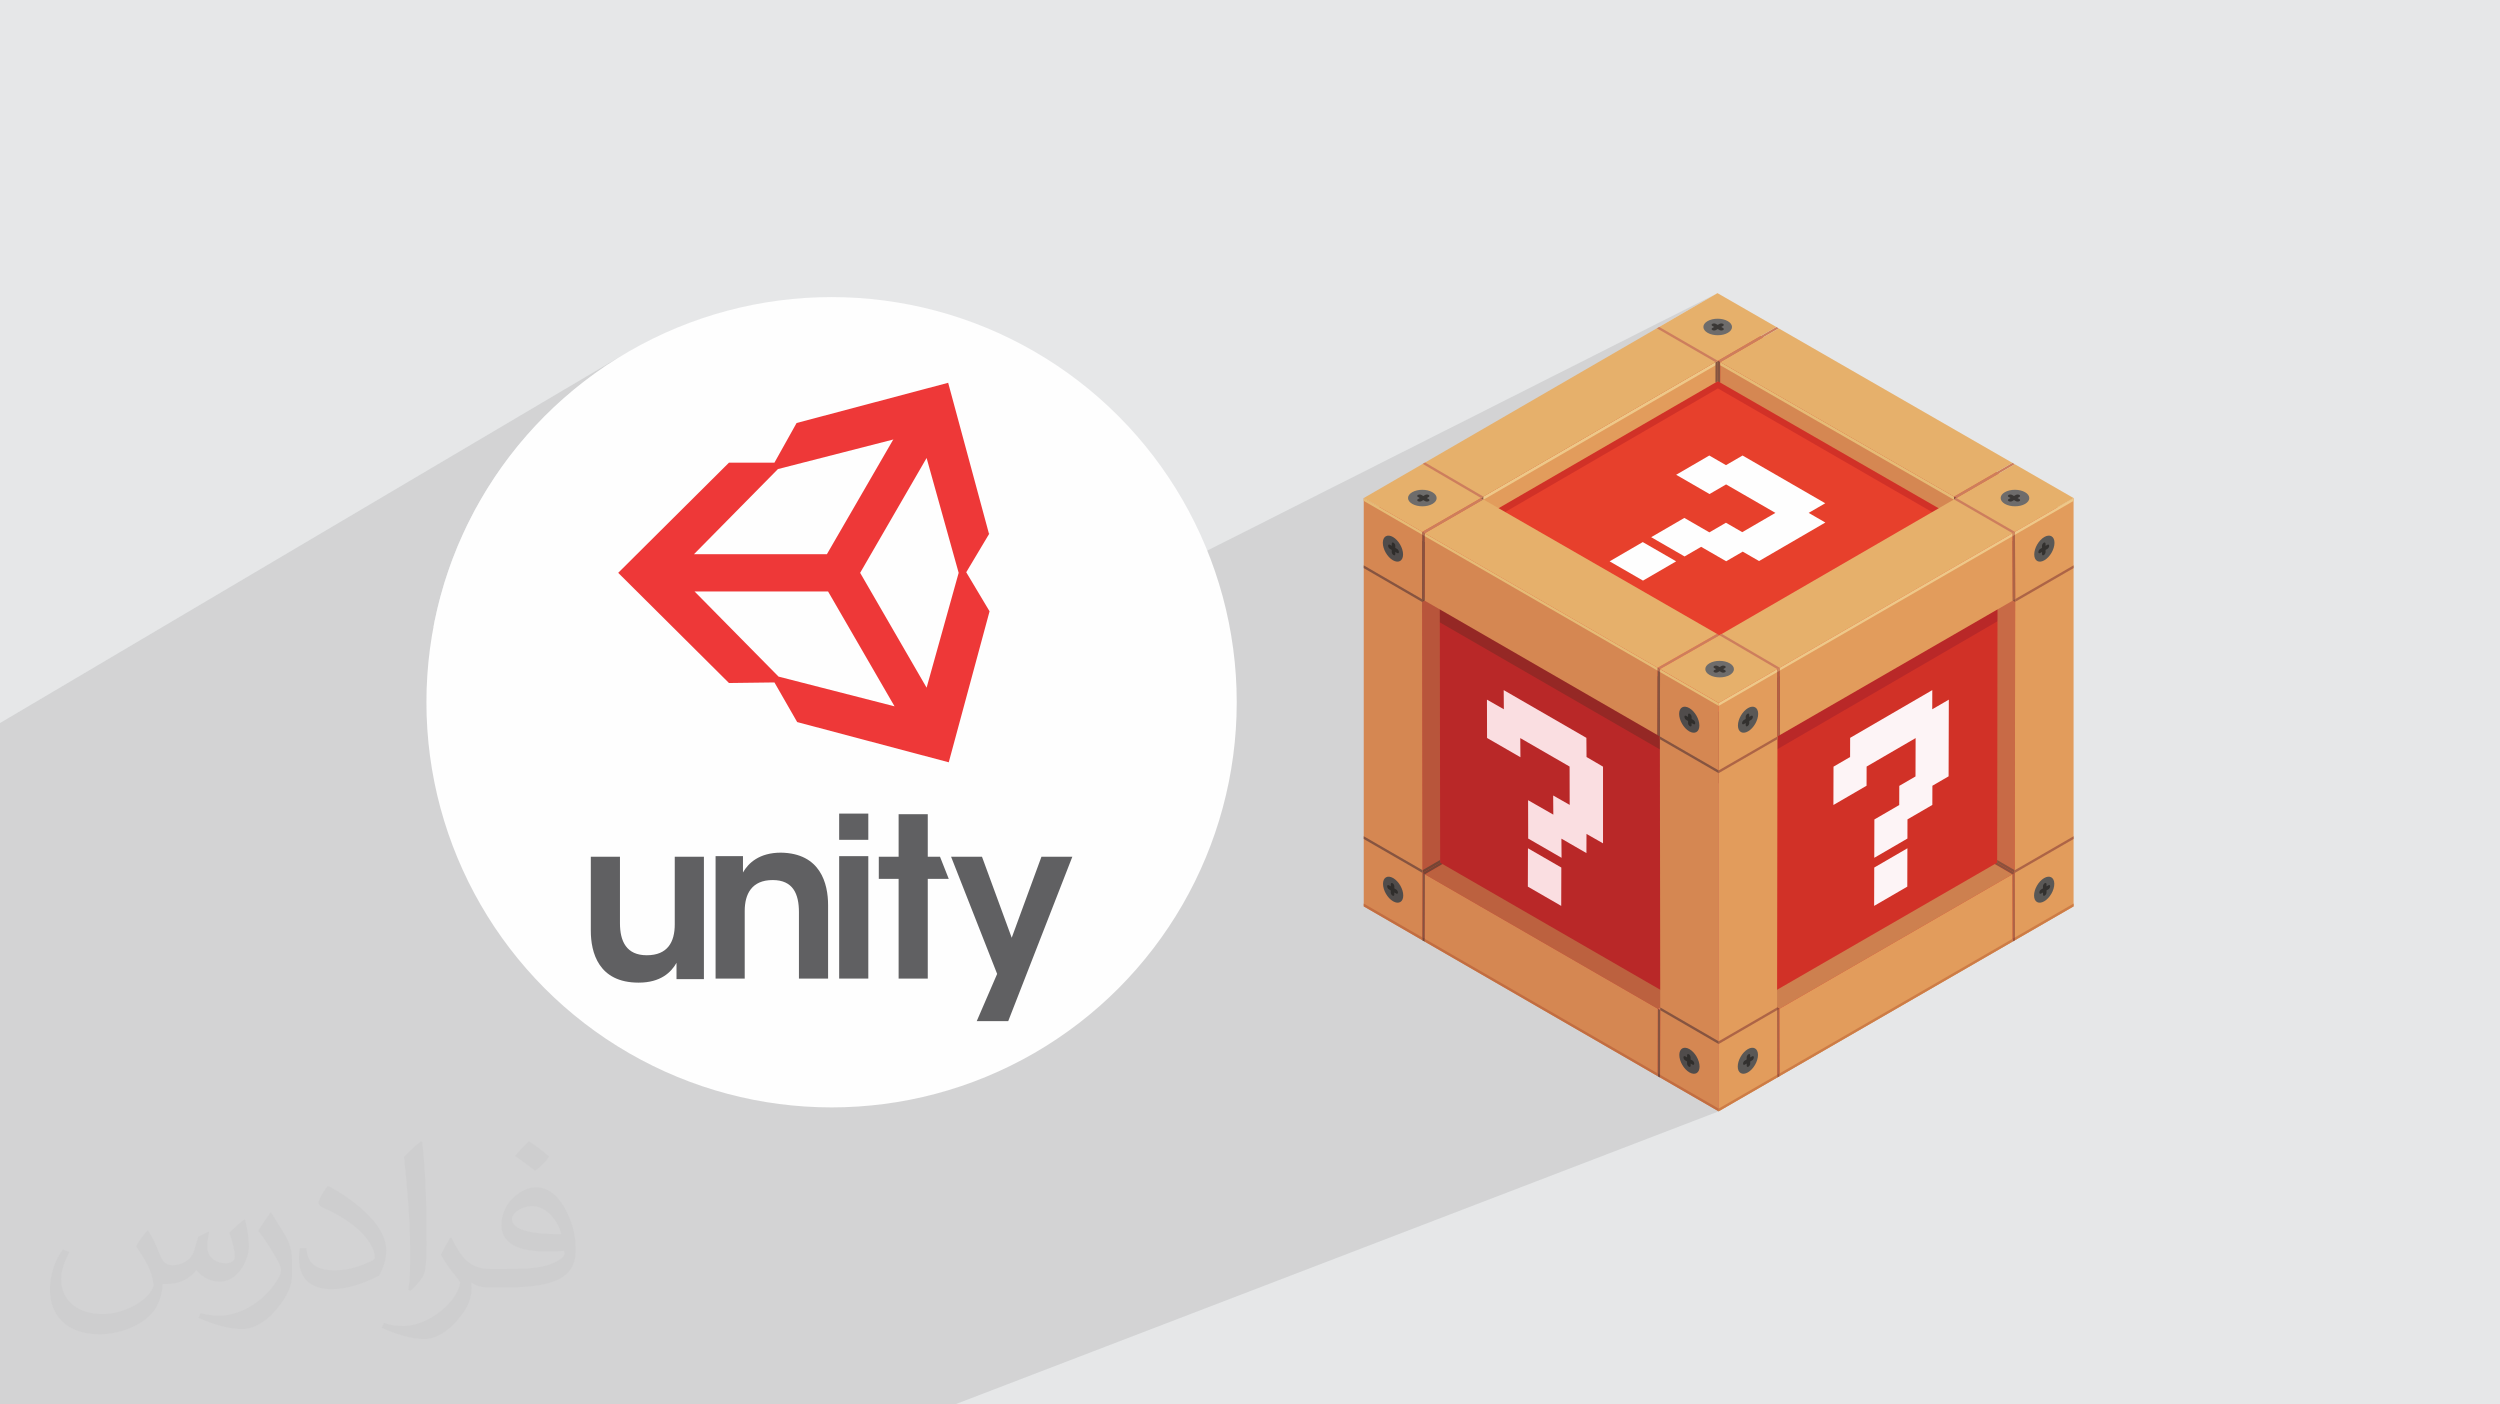 <?xml version="1.0" encoding="UTF-8"?>
<!DOCTYPE svg PUBLIC "-//W3C//DTD SVG 1.1//EN" "http://www.w3.org/Graphics/SVG/1.1/DTD/svg11.dtd">
<!-- Creator: CorelDRAW 2020 (64-Bit) -->
<svg xmlns="http://www.w3.org/2000/svg" xml:space="preserve" width="94.192mm" height="52.917mm" version="1.1" style="shape-rendering:geometricPrecision; text-rendering:geometricPrecision; image-rendering:optimizeQuality; fill-rule:evenodd; clip-rule:evenodd"
viewBox="0 0 9404.92 5283.66"
 xmlns:xlink="http://www.w3.org/1999/xlink"
 xmlns:xodm="http://www.corel.com/coreldraw/odm/2003">
 <defs>
  <style type="text/css">
   <![CDATA[
    .fil4 {fill:#606062}
    .fil0 {fill:#E6E7E8}
    .fil5 {fill:#EE3838}
    .fil3 {fill:#FEFEFE}
    .fil7 {fill:#FEFEFE;fill-rule:nonzero}
    .fil11 {fill:#FDF4F6;fill-rule:nonzero}
    .fil12 {fill:#FADEE1;fill-rule:nonzero}
    .fil34 {fill:#EA5B40;fill-rule:nonzero}
    .fil6 {fill:#E7402C;fill-rule:nonzero}
    .fil29 {fill:#E03D25;fill-rule:nonzero}
    .fil28 {fill:#EEC889;fill-rule:nonzero}
    .fil31 {fill:#E6B06B;fill-rule:nonzero}
    .fil30 {fill:#E6BB76;fill-rule:nonzero}
    .fil25 {fill:#E29C5C;fill-rule:nonzero}
    .fil8 {fill:#D13127;fill-rule:nonzero}
    .fil18 {fill:#D58752;fill-rule:nonzero}
    .fil35 {fill:#D08C61;fill-rule:nonzero}
    .fil23 {fill:#CD804F;fill-rule:nonzero}
    .fil16 {fill:#CD7E5D;fill-rule:nonzero}
    .fil38 {fill:#CD7C46;fill-rule:nonzero}
    .fil24 {fill:#C86A46;fill-rule:nonzero}
    .fil9 {fill:#B92828;fill-rule:nonzero}
    .fil40 {fill:#C26D41;fill-rule:nonzero}
    .fil15 {fill:#BC613F;fill-rule:nonzero}
    .fil17 {fill:#B8553B;fill-rule:nonzero}
    .fil36 {fill:#B46F52;fill-rule:nonzero}
    .fil10 {fill:#952825;fill-rule:nonzero}
    .fil22 {fill:#AD6446;fill-rule:nonzero}
    .fil37 {fill:#9E533A;fill-rule:nonzero}
    .fil21 {fill:#8D513C;fill-rule:nonzero}
    .fil14 {fill:#865440;fill-rule:nonzero}
    .fil39 {fill:#7A4736;fill-rule:nonzero}
    .fil13 {fill:#754534;fill-rule:nonzero}
    .fil32 {fill:#6E6C6B;fill-rule:nonzero}
    .fil26 {fill:#5A5856;fill-rule:nonzero}
    .fil19 {fill:#504C4B;fill-rule:nonzero}
    .fil33 {fill:#3A3735;fill-rule:nonzero}
    .fil27 {fill:#33312F;fill-rule:nonzero}
    .fil20 {fill:#2F2D2B;fill-rule:nonzero}
    .fil2 {fill:#373435;fill-opacity:0.031}
    .fil1 {fill:#2B2A29;fill-opacity:0.102}
   ]]>
  </style>
 </defs>
 <g id="Layer_x0020_1">
  <polygon class="fil0" points="-0,0 9404.92,0 9404.92,5283.66 -0,5283.66 "/>
  <path class="fil1" d="M6465.52 4180.86l0 0 -2873.84 1102.8 -11.49 0 -12.75 0 -73.19 0 -0.09 0 -3.79 0 -0.14 0 -19.89 0 -3.86 0 -111.25 0 -47.46 0 -0.25 0 -20.02 0 -9.19 0 -0.25 0 -2.87 0 -3.56 0 -2.09 0 -2.92 0 -19.91 0 -11.42 0 -2.38 0 -0.77 0 -14.73 0 -13.73 0 -0.82 0 -11.51 0 -29.72 0 -3.34 0 -1.2 0 -30.09 0 -0.53 0 -3.03 0 -0.53 0 -5.73 0 -5.39 0 -2.45 0 -1.26 0 -0.09 0 -3.82 0 -0.22 0 -3.31 0 -9.08 0 -2.83 0 -0.13 0 -3.97 0 -12.04 0 -7.27 0 -7.71 0 -17.69 0 -2.93 0 -7.99 0 -8.05 0 -5.91 0 -1.01 0 -4.56 0 -0.6 0 -0.13 0 -4.56 0 -0.6 0 -5.43 0 -15.52 0 -43.98 0 -6.29 0 -3.52 0 -18.87 0 -2.21 0 -43.58 0 -0.18 0 -18.32 0 -8.78 0 -0.18 0 -2.62 0 -3.77 0 -1.18 0 -2.58 0 -18.25 0 -10.72 0 -2 0 -0.75 0 -5.31 0 -8.4 0 -12.69 0 -0.75 0 -41.16 0 -0.98 0 -124.85 0 -3.21 0 -20.28 0 -0.73 0 -19.45 0 -18.6 0 -3.4 0 -3.14 0 -18.5 0 -14.39 0 -29.84 0 -3.14 0 -20.38 0 -29.26 0 -44.36 0 -112.26 0 -173.97 0 -30.21 0 -41.23 0 -77.8 0 -488.04 0 -80.17 0 -0.12 0 -83.21 0 -0.49 0 -17.06 0 -0.49 0 -2.84 0 -17.52 0 -54.82 0 -19.02 0 -25.9 0 -18.51 0 -23.78 0 -84.26 0 -7.73 0 -42.8 0 -34.02 0 -12.51 0 -27.33 0 -8.71 0 -4.03 0 -24.5 0 -3.42 0 -3.03 0 -3.38 0 -7.39 0 -4.23 0 -15.41 0 -0.71 0 -12.49 0 -5 0 -9.91 0 -6.99 0 -0.01 0 -0.71 0 -2.65 0 -13.16 0 -1.02 0 -1.73 0 -0.63 0 -0.8 0 -0.62 0 -2.74 0 -0.63 0 -12.03 0 -8.22 0 -36.19 0 -164.11 0 -11.48 0 -154.93 0 -18.63 0 -33.32 0 -22.96 0 -300.21 0 0 -8.5 0 -7.77 0 -79.4 0 -60 0 -26.08 0 -44.89 0 -55.94 0 -11.34 0 -20.41 0 -11.05 0 -18.77 0 -16.43 0 -16.69 0 -15.84 0 -2.7 0 -20.36 0 -24.04 0 -1.24 0 -29.21 0 -18.06 0 -12.14 0 -3.47 0 -9.91 0 -16.83 0 -2.95 0 -7.11 0 -32.95 0 -2.07 0 -49.21 0 -7.95 0 -4.16 0 -19.8 0 -5.03 0 -0.93 0 -1.88 0 -6.25 0 -15.48 0 -44.44 0 -17.13 0 -47.95 0 -91.45 0 -39.41 0 -7.83 0 -2.15 0 -137.12 0 -0.92 0 -160.22 0 -0.91 0 -10.63 0 -73.12 0 -0.02 0 -0.86 0 -85.94 0 -1 0 -121.66 0 -111.44 0 -24.25 0 -116.41 0 -1.04 0 -83.64 0 -0.04 0 -26.31 0 -27.26 0 -0.03 0 -83.28 0 -1.89 0 -3.49 0 -0.06 0 -554.86 2338.04 -1381.75 -61.85 39.65 -59.76 42.5 -57.57 45.24 -55.31 47.91 -52.93 50.47 -50.47 52.93 -47.91 55.31 -45.24 57.57 -42.5 59.76 -39.65 61.85 -36.69 63.82 -33.66 65.72 -30.52 67.52 -27.29 69.22 -23.96 70.81 -20.54 72.33 -17.02 73.74 -4.29 24.02 1365.88 -767.36 570.2 -151.33 0.01 0.03 0.02 -0.01 153.29 567.09 2.42 -1.27 0 0 -87.73 146.93 87.73 146.94 -57.87 214.12 2796.32 -1411.01 -225.12 130.39 6.25 -3.15 42.92 24.78 171.71 -86.21 -160 92.98 9.3 5.36 117.51 -58.89 8.43 -3.98 9.35 -2.85 9.97 -1.71 10.28 -0.57 10.29 0.57 9.99 1.71 9.4 2.85 8.47 3.98 6.93 4.88 4.96 5.4 2.99 5.77 1.02 5.94 -0.95 5.94 -2.93 5.77 -4.9 5.4 -6.87 4.88 -118 58.76 63.3 36.55 236.86 -117.32 -114.22 66.16 123.2 -60.98 -219.67 127.24 853.87 491.38 245.08 -112.62 -77.29 44.78 86.27 -39.62 -219.66 127.25 -8.94 5.18 57.87 33.42 141.66 -64.58 9.36 -2.85 9.97 -1.71 10.29 -0.57 10.28 0.57 9.99 1.71 9.39 2.85 8.47 3.98 6.93 4.88 4.96 5.4 2.99 5.77 1.02 5.94 -0.95 5.94 -2.93 5.77 -4.89 5.4 -6.87 4.88 -8.43 3.98 -125.03 56.62 58.04 33.52 257.64 -116.1 -1.66 0.96 1.66 -0.75 -220.44 127.31 0.01 3.89 182.96 -82.24 -182.89 106.29 0.11 40.2 117.91 -52.71 7.16 -1.57 6.48 0.3 5.65 2.09 4.67 3.79 3.53 5.41 2.24 6.94 0.8 8.37 -0.75 9.27 -2.19 9.5 -3.49 9.46 -4.63 9.17 -5.62 8.61 -6.46 7.77 -7.14 6.68 -7.68 5.32 -7.68 3.54 -102.55 45.51 0.19 67.08 219.81 -96.98 -219.72 126.94 0 0.37 -0.01 10.01 0 0.22 -1.35 970.65 221.08 -89.15 -221.14 127.64 -0.01 0.38 0 10.01 0.18 62.8 117.91 -47.05 -7.68 3.54 -7.67 5.32 -7.14 6.67 -6.46 7.76 -5.62 8.59 -1.59 3.14 31.89 -12.7 0.37 -0.13 0.37 -0.1 0.37 -0.06 0.35 -0.05 0.34 -0.01 0.79 0.08 0.71 0.24 0.64 0.39 0.54 0.53 0.43 0.67 0.33 0.81 0.2 0.94 0.07 1.06 0.02 6.68 8.16 -3.25 0.38 -0.13 0.37 -0.1 0.36 -0.06 0.35 -0.05 0.34 -0.01 0.79 0.08 0.71 0.24 0.64 0.39 0.54 0.53 0.44 0.68 0.32 0.81 0.21 0.94 0.07 1.06 -0.13 1.62 -0.39 1.66 -0.62 1.66 -0.81 1.61 -0.99 1.51 -1.13 1.37 -1.25 1.17 -1.34 0.93 -6.98 4.02 0.03 8.01 -0.13 1.62 -0.39 1.66 -0.61 1.66 -0.81 1.61 -0.99 1.51 -1.13 1.37 -1.25 1.17 -1.34 0.93 -0.4 0.21 -0.39 0.19 -36.54 14.49 0.05 0.14 3.53 5.41 4.67 3.78 5.65 2.09 6.48 0.29 7.15 -1.59 -102.56 40.59 0.15 51.19 220.58 -86.86 0 10.5 -220.44 127.32 0 0.25 -8.96 5.18 -1.35 0.53 -875.06 505.4 0 0.06 -8.95 5.16 -54.85 21.14 -165.6 95.65 0 10.49zm-2742.84 -2175.03l0 0 0 0zm3846.31 1282.35l10.57 -4.24 -10.57 4.24zm10.75 59.04l110.23 -43.98 -110.23 43.98z"/>
  <path class="fil2" d="M557.14 4629.28c17.95,27.21 29.6,53.36 40.96,82.43 8.45,16.91 12.93,48.09 52.57,48.09 11.61,0 28.28,-3.42 43.06,-11.61 16.63,-8.73 29.32,-21.94 35.94,-42l15.85 -53.36 38.57 -19.02 2.64 2.64c-5.27,20.09 -6.59,39.36 -6.59,54.43 0,44.63 38.57,61.56 69.22,61.56 17.95,0 34.09,-8.73 34.09,-25.11 0,-21.13 -8.98,-57.06 -20.62,-89.29 17.95,-17.95 35.94,-35.94 56.53,-50.47l3.17 1.6c8.98,38.04 14,75.56 14,100.66 0,24.57 -10.83,51.79 -19.81,69.49 -18.49,34.87 -51.25,62.62 -90.87,62.62 -30.1,0 -63.65,-15.07 -86.66,-43.06l-1.32 0c-21.66,26.96 -55.22,51.25 -108.86,51.25l-16.63 0c-2.64,35.41 -10.29,60.49 -21.94,82.95 -31.95,62.34 -126.81,106.47 -216.1,106.47 -124.17,0 -186.51,-71.59 -186.51,-166.96 0,-58.91 19.27,-113.6 48.88,-152.42l24.29 10.04c-18.49,35.41 -30.91,68.68 -30.91,101.45 0,89.29 72.66,131.83 156.4,131.83 77.68,0 173.83,-49.41 191.28,-106.72 -6.59,-62.62 -30.1,-91.93 -66.04,-148.99 10.83,-19.02 24.83,-38.04 42.28,-58.38l3.17 0 0 0 0 0 -0.02 -0.09zm1432.14 -336.04c26.15,16.39 51.79,35.66 76.87,57.85 -14,19.81 -31.45,37.79 -53.11,53.64 -25.11,-20.34 -50.19,-37.79 -75.84,-56.27 17.42,-19.55 34.62,-38.29 52.04,-55.22l0 0 0 0 0 0 0 0 0 0 0.03 0zm13.47 244.11c-42.28,0 -76.87,27.75 -76.87,48.34 0,44.13 84.53,57.85 185.72,57.31 -12.68,-51.79 -57.06,-105.68 -108.86,-105.68l0.01 0.03zm-94.86 236.19c54.96,0 103.04,-1.6 139.74,-10.83 40.96,-10.29 75.56,-30.91 75.56,-45.17 0,-3.7 0,-8.19 -1.32,-11.89 -22.98,2.11 -49.41,2.11 -72.38,2.11 -74.49,0 -131.55,-16.91 -154.02,-58.66 -5.55,-11.61 -9.51,-24.57 -9.51,-39.36 0,-40.43 17.42,-79.79 48.09,-107 25.61,-22.45 53.89,-36.44 82.67,-36.44 52.04,0 93.51,41.75 122.57,107.54 15.85,35.94 26.68,77.4 26.68,129.72 0,34.87 -9.51,64.19 -31.17,85.85 -40.43,39.11 -114.92,53.89 -229.04,53.89l-51.79 0 0 0 -13.47 0c-28.28,0 -48.62,-5.02 -64.72,-17.42l-2.64 0c0.79,6.59 1.32,12.93 1.32,19.02 0,25.61 -8.45,58.38 -25.61,84.53 -50.72,75.3 -105.68,108.04 -153.24,108.04 -48.09,0 -107,-18.49 -160.11,-42.54l9.51 -18.49c17.17,7.13 40.96,11.89 73.7,11.89 85.85,0 198.66,-82.43 212.66,-163 -3.17,-6.59 -8.98,-15.32 -17.17,-24.57 -25.11,-29.85 -40.96,-54.68 -55.75,-80.83 12.68,-25.11 24.29,-45.17 35.13,-63.4l4.49 -0.53c36.72,74.77 69.99,117.55 144.23,117.55l11.61 0 0 0 53.89 0 0 0 0 0 0 0 0 0 0 0 0.09 0.01zm-371.98 79c6.34,-34.34 6.87,-72.91 6.87,-108.86l0 -53.36c0,-99.6 -12.68,-244.36 -22.98,-338.68 17.95,-19.27 43.06,-42 62.87,-57.31l5.81 1.6c13.47,118.62 16.63,256 16.63,383.06 0,33.3 -1.32,65.79 -4.49,89.55 -1.85,30.1 -19.27,52.83 -56.53,87.7l-8.19 -3.7zm-382.8 -157.19c1.85,46.77 24.83,83.49 105.15,83.49 49.93,0 92.19,-12.93 138.96,-35.13 8.45,-3.7 12.93,-8.73 12.93,-12.93 0,-29.32 -22.45,-68.15 -60.23,-103.55 -36.72,-33.3 -85.34,-62.62 -130.76,-82.18 -15.6,-6.59 -20.62,-13.47 -20.62,-20.09 0,-13.47 17.95,-41.75 32.77,-62.09l5.02 -0.53c52.04,27.21 110.17,67.64 153.24,112.53 39.11,41.47 63.4,83.49 63.4,129.19 0,33.81 -10.29,65.51 -26.96,95.11 -57.06,28.79 -117.83,50.72 -178.06,50.72 -73.17,0 -123.1,-34.34 -123.1,-114.92 0,-8.73 0,-22.19 3.17,-39.64l25.11 0 0 0 0 0 0 0 0 0 0 0 -0.02 0zm-132.37 -132.9l45.45 73.45c16.63,27.21 32.23,56.81 32.23,103.55l0 59.7c0,48.34 -30.91,100.13 -80.83,151.38 -39.11,34.62 -73.7,49.41 -105.68,49.41 -47.55,0 -101.98,-14.79 -164.85,-41.75l7.13 -18.49c19.81,5.27 42.79,9.77 71.06,9.77 90.36,-0.53 182.8,-66.57 225.08,-147.15 5.02,-9.26 6.87,-17.95 6.87,-24.04 0,-9.26 -5.02,-19.55 -8.98,-28.79 -22.98,-43.31 -48.62,-82.95 -76.87,-119.68 14.79,-23.25 29.6,-45.7 45.7,-67.9l3.7 0.53 0 0 0 0 0 0 0 0 0 0 -0.02 0.01z"/>
  <g id="_2537537988000">
   <g>
    <circle class="fil3" cx="3128.38" cy="2641.83" r="1524.18"/>
    <path class="fil4" d="M2648.08 3223l-109.66 0 0 254.41c0,65.79 -26.31,116.21 -105.26,116.21 -76.76,0 -100.88,-52.64 -100.88,-120.61l0 -250.02 -109.66 0 0 278.52c0,81.15 28.51,195.17 179.85,195.17 83.32,0 122.81,-39.48 142.54,-74.58l0 61.43 103.08 0 0 -460.54 0 0 0 0 -0.01 0z"/>
    <path class="fil4" d="M2691.95 3681.37l109.66 0 0 -254.41c0,-63.6 26.31,-116.24 105.27,-116.24 76.75,0 98.69,52.64 98.69,120.6l0 250.02 109.66 0 0 -276.33c0,-81.15 -28.51,-195.17 -177.63,-197.39 -81.16,0 -122.82,39.49 -142.54,74.58 0,-21.94 0,-41.66 0,-61.39l-103.05 0 0 460.53 0 0 0 0 -0.06 0.04z"/>
    <path class="fil4" d="M3156.89 3681.37l109.65 0 0 -460.54 -109.65 0 0 460.54zm0 -521.97l0 0 109.65 0 0 -98.69 -109.65 0 0 98.69z"/>
    <polygon class="fil4" points="3380.58,3681.37 3490.22,3681.37 3490.22,3306.33 3569.19,3306.33 3536.28,3223 3490.22,3223 3490.22,3062.89 3380.58,3062.89 3380.58,3223 3306.01,3223 3306.01,3306.33 3380.58,3306.33 "/>
    <polygon class="fil4" points="3674.46,3841.45 3792.88,3841.45 4034.11,3223 3917.88,3223 3806.04,3527.83 3694.19,3223 3577.94,3223 3751.21,3663.81 "/>
    <polygon class="fil3" points="3720.52,2008.03 3566.98,1440.01 2996.8,1591.35 2913.45,1740.47 2742.39,1738.28 2325.7,2154.97 2742.39,2569.45 2742.39,2569.45 2913.45,2569.45 2998.99,2716.38 3566.98,2869.9 3720.52,2301.91 3632.79,2154.97 "/>
    <path class="fil5" d="M3235.82 2154.97l250.02 -432.03 120.61 432.03 -120.61 432.05 -250.02 -432.05zm-122.81 70.18l0 0 -500.02 0 315.81 320.18 436.42 111.85 -250.02 -432.03 0 0 0 0 -2.19 0zm250 -572.41l0 0 -436.42 111.85 -315.8 320.18 500.02 0 250.02 -432.05 0 0 2.18 0 0 0.02zm357.48 355.27l0 0 -153.54 -568.02 -570.2 151.33 -83.32 149.12 -171.05 0 -416.7 414.5 416.7 414.5 0 0 171.05 -2.19 85.54 149.12 570.2 151.33 153.52 -568.02 -87.73 -146.94 87.73 -146.93 0 0 0 0 0 0 -2.19 2.18 -0.01 0z"/>
   </g>
   <g>
    <polygon class="fil6" points="5159.01,1922.86 6456.88,1168.62 7763.25,1922.84 6465.37,2677.08 "/>
    <polygon class="fil7" points="6055.33,2111.74 6180.88,2184.24 6305.61,2111.74 6180.05,2039.26 "/>
    <polygon class="fil7" points="6804.15,1929.46 6866.51,1893.21 6555.46,1713.62 6493.08,1749.86 6430.31,1713.62 6305.61,1786.09 6431.17,1858.56 6493.49,1822.35 6679.02,1929.46 6554.3,2001.94 6492.9,1966.51 6430.57,2002.73 6336.45,1948.38 6211.71,2020.86 6337.28,2093.35 6399.63,2057.11 6493.78,2111.46 6556.12,2075.21 6617.51,2110.64 6866.92,1965.7 "/>
    <polygon class="fil8" points="7733.46,1905.64 6456.88,1168.62 5188.79,1905.56 5444.23,2053.03 6462.65,1461.19 7483.79,2050.75 "/>
    <polygon class="fil8" points="6465.37,2677.08 7763.25,1922.84 7763.25,3421.71 6465.37,4175.95 "/>
    <polygon class="fil9" points="6465.37,2677.08 6465.37,4175.95 5159.01,3421.73 5159.01,1922.86 "/>
    <polygon class="fil9" points="6465.37,2677.08 6465.37,2946.88 7763.25,2192.62 7763.25,1922.84 "/>
    <polygon class="fil10" points="5159.01,1922.86 5159.01,2192.64 6465.37,2946.88 6465.37,2677.08 "/>
    <polygon class="fil11" points="7050.44,3407.92 7175.17,3335.44 7175.57,3191.18 7050.85,3263.67 "/>
    <polygon class="fil11" points="7269.04,2668.28 7269.24,2596.15 6960.18,2775.74 6959.98,2847.88 6897.61,2884.12 6897.21,3028.34 7021.94,2955.85 7022.14,2883.78 7206.48,2776.65 7206.06,2920.92 7145.07,2956.36 7144.86,3028.43 7051.35,3082.79 7050.95,3227.05 7175.68,3154.56 7175.87,3082.44 7269.4,3028.08 7269.61,2955.93 7330.58,2920.52 7331.41,2632.04 "/>
    <polygon class="fil12" points="5747.71,3335.48 5873.25,3407.96 5873.65,3263.69 5748.12,3191.22 "/>
    <polygon class="fil12" points="5968.51,2847.85 5967.91,2775.74 5656.86,2596.14 5657.43,2668.26 5593.87,2632.04 5594.24,2776.2 5719.81,2848.69 5719.21,2776.65 5904.74,2883.76 5905.12,3027.99 5842.95,2992.6 5843.55,3064.64 5748.63,3010.32 5749,3154.56 5874.53,3227.05 5873.97,3154.92 5968.1,3209.3 5968.32,3137.14 6030.48,3172.56 6030.5,2884.12 "/>
    <polygon class="fil13" points="5351.47,3283.94 5417.8,3245.4 5426.75,3250.58 5360.43,3289.12 "/>
    <polygon class="fil14" points="5360.43,3289.12 5359.72,3542.43 5350.76,3537.24 5351.47,3283.94 "/>
    <polygon class="fil15" points="5360.43,3289.12 5426.75,3250.58 6303.16,3756.57 6236.84,3795.11 "/>
    <polygon class="fil16" points="6236.84,3795.11 6303.16,3756.57 6312.1,3761.73 6245.78,3800.29 "/>
    <polygon class="fil14" points="6245.78,3800.29 6245.07,4053.58 6236.12,4048.42 6236.84,3795.11 "/>
    <polygon class="fil17" points="5350.04,2254.17 5416.37,2215.63 5417.8,3245.4 5351.47,3283.94 "/>
    <polygon class="fil13" points="5416.39,2226.15 5416.37,2215.63 5350.04,2254.17 5350.05,2264.68 "/>
    <polygon class="fil13" points="5351.46,3273.55 5351.47,3283.94 5417.8,3245.4 5417.78,3235.01 "/>
    <path class="fil18" d="M5130.32 3409.99l220.44 127.26 0.71 -253.31 -1.43 -1029.77 0.72 -253.23 8.96 5.16 -0.72 253.24 876.4 506 0.72 -253.25 8.95 5.17 -0.71 253.24 1.43 1029.78 -0.72 253.3 220.46 127.28 0 -1536.38 -1335.2 -770.81 0 1536.32zm230.11 -120.87l876.4 505.99 -0.72 253.31 -876.4 -505.99 0.72 -253.31z"/>
    <polygon class="fil14" points="5359.72,2006.1 5359,2259.34 5350.04,2254.17 5350.76,2000.94 "/>
    <polygon class="fil14" points="6245.07,2517.27 6244.36,2770.51 6235.4,2765.34 6236.12,2512.1 "/>
    <path class="fil19" d="M6355.76 3946.81c-21.04,-12.14 -38.15,-2.45 -38.23,21.71 -0.05,24.23 16.94,53.62 37.98,65.77 21.03,12.12 38.14,2.46 38.21,-21.79 0.07,-24.14 -16.94,-53.54 -37.96,-65.69z"/>
    <path class="fil19" d="M6354.79 2751.28c21.03,12.14 38.14,2.39 38.22,-21.79 0.06,-24.17 -16.94,-53.61 -37.97,-65.76 -21.03,-12.13 -38.15,-2.39 -38.21,21.79 -0.08,24.16 16.92,53.63 37.96,65.76z"/>
    <path class="fil19" d="M5241.06 3303.24c-21.04,-12.13 -38.15,-2.45 -38.23,21.71 -0.06,24.24 16.95,53.63 37.97,65.76 21.03,12.15 38.15,2.47 38.21,-21.78 0.08,-24.15 -16.92,-53.55 -37.95,-65.69z"/>
    <path class="fil19" d="M5240.34 2020.16c-21.04,-12.14 -38.15,-2.38 -38.21,21.79 -0.08,24.15 16.92,53.62 37.96,65.76 21.04,12.14 38.14,2.39 38.22,-21.78 0.06,-24.16 -16.95,-53.63 -37.97,-65.77z"/>
    <path class="fil20" d="M6360.03 2732.84c-0.91,0 -1.93,-0.3 -3,-0.92 -3.68,-2.13 -6.67,-7.24 -6.67,-11.52l0.03 -8.02 -6.97 -4c-3.66,-2.13 -6.67,-7.24 -6.65,-11.52 0.01,-2.98 1.53,-4.72 3.71,-4.72 0.91,0 1.91,0.3 2.98,0.92l6.96 4 0.02 -7.99c0.02,-3 1.55,-4.73 3.73,-4.73 0.91,0 1.92,0.29 2.98,0.91 3.66,2.13 6.65,7.32 6.64,11.52l-0.02 8 6.97 4.03c3.67,2.12 6.65,7.31 6.65,11.51 -0.02,3.03 -1.51,4.73 -3.68,4.73 -0.91,0 -1.93,-0.3 -3.01,-0.93l-6.98 -4.03 -0.02 8.02c0,3.03 -1.51,4.74 -3.67,4.74z"/>
    <path class="fil20" d="M5245.33 2089.26c-0.91,0 -1.93,-0.29 -3,-0.92 -3.73,-2.14 -6.67,-7.23 -6.65,-11.5l0.01 -8.01 -6.97 -4.03c-3.72,-2.15 -6.65,-7.23 -6.65,-11.5 0.02,-2.99 1.5,-4.74 3.68,-4.74 0.91,0 1.92,0.31 3.01,0.93l6.98 4.01 0.02 -8.01c0,-2.98 1.49,-4.73 3.68,-4.73 0.9,0 1.93,0.3 3.01,0.92 3.66,2.13 6.65,7.32 6.65,11.52l-0.03 8 6.97 4.03c3.67,2.12 6.67,7.3 6.65,11.51 -0.02,3.03 -1.53,4.72 -3.68,4.73 -0.92,0 -1.93,-0.3 -3.01,-0.92l-6.97 -4.02 -0.02 8.02c-0.01,3.01 -1.52,4.71 -3.68,4.71z"/>
    <path class="fil20" d="M6356.37 4013.76c-0.9,0 -1.91,-0.29 -2.98,-0.91 -3.67,-2.12 -6.67,-7.3 -6.65,-11.5l0.02 -8.02 -6.97 -4.02c-3.65,-2.11 -6.65,-7.3 -6.65,-11.5 0.01,-3.01 1.54,-4.73 3.72,-4.73 0.9,0 1.91,0.29 2.98,0.9l6.97 4.03 0.02 -8.01c0,-2.99 1.52,-4.71 3.71,-4.71 0.89,0 1.91,0.29 2.98,0.9 3.67,2.12 6.66,7.3 6.64,11.51l-0.02 8.01 6.98 4.02c3.66,2.12 6.66,7.3 6.64,11.52 -0.01,2.99 -1.53,4.72 -3.71,4.72 -0.9,0 -1.91,-0.3 -2.99,-0.92l-6.96 -4.02 -0.02 8.02c-0.01,2.99 -1.53,4.71 -3.71,4.71z"/>
    <path class="fil20" d="M5241.66 3370.2c-0.91,0 -1.92,-0.29 -2.98,-0.9 -3.73,-2.16 -6.65,-7.31 -6.65,-11.53l0.04 -8.02 -6.99 -4.01c-3.71,-2.14 -6.65,-7.29 -6.64,-11.51 0,-2.98 1.49,-4.72 3.67,-4.72 0.91,0 1.94,0.29 3.02,0.93l6.97 4 0.02 -8c0.01,-2.99 1.51,-4.74 3.7,-4.74 0.89,0 1.91,0.29 2.99,0.92 3.67,2.11 6.67,7.32 6.66,11.52l-0.02 8 6.96 4.02c3.66,2.13 6.65,7.31 6.65,11.52 -0.01,2.98 -1.53,4.71 -3.72,4.71 -0.9,0 -1.91,-0.29 -2.99,-0.9l-6.96 -4.03 -0.02 8.01c-0.02,3.01 -1.53,4.73 -3.71,4.73z"/>
    <polygon class="fil21" points="7579.57,3283.94 7513.24,3245.4 7504.28,3250.58 7570.6,3289.12 "/>
    <polygon class="fil22" points="7570.6,3289.12 7571.32,3542.43 7580.27,3537.24 7579.57,3283.94 "/>
    <polygon class="fil23" points="7570.6,3289.12 7504.28,3250.58 6627.88,3756.57 6694.2,3795.11 "/>
    <polygon class="fil21" points="6694.2,3795.11 6627.88,3756.57 6618.93,3761.73 6685.25,3800.29 "/>
    <polygon class="fil22" points="6685.25,3800.29 6685.97,4053.58 6694.91,4048.42 6694.2,3795.11 "/>
    <polygon class="fil24" points="7580.99,2254.17 7514.66,2215.63 7513.24,3245.4 7579.57,3283.94 "/>
    <polygon class="fil21" points="7580.98,2264.4 7580.99,2254.17 7514.66,2215.63 7514.64,2225.85 "/>
    <polygon class="fil21" points="7579.57,3273.75 7513.26,3235.22 7513.24,3245.4 7579.57,3283.94 "/>
    <path class="fil25" d="M7800.71 1873.66l-1335.19 770.81 0 1536.38 220.45 -127.28 -0.72 -253.3 1.43 -1029.78 -0.71 -253.24 8.95 -5.17 0.72 253.25 876.4 -506 -0.72 -253.24 8.96 -5.16 0.72 253.23 -1.43 1029.77 0.71 253.31 220.44 -127.26 0 -1536.32zm-229.39 1668.76l-876.4 505.99 -0.72 -253.31 876.4 -505.99 0.72 253.31z"/>
    <polygon class="fil22" points="7571.32,2006.1 7572.04,2259.34 7580.99,2254.17 7580.27,2000.94 "/>
    <polygon class="fil22" points="6685.97,2517.27 6686.68,2770.51 6695.63,2765.34 6694.91,2512.1 "/>
    <path class="fil26" d="M6575.28 3946.81c21.04,-12.14 38.15,-2.45 38.23,21.71 0.05,24.23 -16.94,53.62 -37.98,65.77 -21.03,12.12 -38.14,2.46 -38.21,-21.79 -0.07,-24.14 16.94,-53.54 37.96,-65.69z"/>
    <path class="fil26" d="M6576.24 2751.28c-21.03,12.14 -38.14,2.39 -38.22,-21.79 -0.06,-24.17 16.95,-53.61 37.97,-65.76 21.03,-12.13 38.15,-2.39 38.21,21.79 0.08,24.16 -16.92,53.63 -37.96,65.76z"/>
    <path class="fil26" d="M7689.98 3303.24c21.04,-12.13 38.15,-2.45 38.23,21.71 0.05,24.24 -16.95,53.63 -37.98,65.76 -21.02,12.15 -38.14,2.47 -38.2,-21.78 -0.08,-24.15 16.92,-53.55 37.95,-65.69z"/>
    <path class="fil26" d="M7690.7 2020.16c21.04,-12.14 38.15,-2.38 38.21,21.79 0.08,24.15 -16.92,53.62 -37.96,65.76 -21.04,12.14 -38.14,2.39 -38.22,-21.78 -0.06,-24.16 16.95,-53.63 37.97,-65.77z"/>
    <polygon class="fil22" points="6686.68,2770.46 6465.52,2898.2 6465.52,2908.6 6686.67,2780.83 6686.68,2770.51 "/>
    <polygon class="fil22" points="7800.71,2137.24 7800.71,2126.86 7580.99,2253.8 7580.99,2254.17 7580.98,2264.18 "/>
    <polygon class="fil22" points="6685.25,3789.91 6465.52,3917.24 6465.52,3927.63 6685.24,3800.29 6685.25,3789.96 "/>
    <polygon class="fil22" points="7800.71,3156.29 7800.71,3145.91 7579.57,3273.55 7579.57,3273.92 7579.56,3283.94 "/>
    <path class="fil27" d="M7685.6 2089.22l0.1 0 0.05 0 0.04 0c0.88,-0.02 1.88,-0.31 2.92,-0.92 3.67,-2.12 6.66,-7.22 6.64,-11.5l-0.02 -8.01 6.99 -4.03c3.65,-2.12 6.65,-7.23 6.63,-11.51 -0.01,-3 -1.52,-4.72 -3.71,-4.72 -0.89,0 -1.9,0.29 -2.97,0.9l-6.97 4.03 -0.03 -8.01c-0.01,-2.95 -1.48,-4.66 -3.61,-4.72l-0.1 0 -0.04 0 -0.05 0c-0.87,0.02 -1.85,0.32 -2.88,0.91 -3.67,2.12 -6.66,7.31 -6.65,11.52l0.02 8 -6.98 4.02c-3.65,2.12 -6.66,7.31 -6.65,11.52 0.02,3.02 1.52,4.73 3.69,4.73 0.91,0 1.93,-0.31 3.01,-0.93l6.98 -4.02 0.01 8.02c0.01,2.97 1.47,4.67 3.58,4.72z"/>
    <path class="fil27" d="M6570.98 2732.8c-2.18,0 -3.64,-1.73 -3.66,-4.73l-0.02 -8.02 -6.97 4.02c-1.1,0.63 -2.12,0.93 -3.04,0.93 -2.18,0 -3.64,-1.73 -3.65,-4.75 -0.01,-4.2 2.94,-9.35 6.64,-11.5l6.97 -4.02 -0.01 -8.02c-0.01,-4.2 2.93,-9.36 6.65,-11.5 1.06,-0.62 2.07,-0.91 2.97,-0.91 2.19,0 3.7,1.74 3.72,4.71l0.02 8.01 6.97 -4.02c1.07,-0.61 2.07,-0.9 2.97,-0.9 2.2,0 3.71,1.74 3.72,4.73 0.01,4.25 -2.99,9.39 -6.64,11.49l-6.98 4.03 0.02 8.02c0.01,4.26 -2.98,9.39 -6.65,11.49 -1.09,0.65 -2.12,0.94 -3.03,0.94z"/>
    <path class="fil27" d="M7689.37 3370.14c-2.19,0 -3.7,-1.72 -3.71,-4.71l-0.03 -8.01 -6.96 4.03c-1.07,0.61 -2.09,0.9 -2.98,0.9 -2.2,0 -3.71,-1.73 -3.71,-4.71 -0.02,-4.22 2.98,-9.41 6.65,-11.52l6.96 -4.02 -0.02 -8.02c-0.02,-4.2 2.99,-9.39 6.65,-11.49 1.07,-0.63 2.08,-0.92 2.98,-0.92 2.19,0 3.7,1.73 3.7,4.71l0.02 8.02 6.99 -4.02c1.07,-0.62 2.07,-0.91 2.97,-0.91 2.19,0 3.7,1.74 3.71,4.72 0.01,4.21 -2.99,9.4 -6.65,11.51l-6.98 4.02 0.03 8.01c0.01,4.21 -2.98,9.4 -6.64,11.51 -1.06,0.61 -2.08,0.9 -2.98,0.9z"/>
    <path class="fil27" d="M6574.64 4013.73c-2.19,0.01 -3.67,-1.74 -3.68,-4.72l-0.02 -8.01 -6.97 4c-1.09,0.63 -2.11,0.92 -3.01,0.92 -2.2,0 -3.68,-1.74 -3.68,-4.72 -0.02,-4.2 2.93,-9.38 6.65,-11.51l6.96 -4.01 -0.02 -8.02c-0.02,-4.2 2.94,-9.38 6.65,-11.53 1.06,-0.61 2.07,-0.89 2.98,-0.89 2.19,0 3.71,1.73 3.71,4.72l0.03 8.01 6.96 -4.01c1.08,-0.63 2.08,-0.93 2.99,-0.93 2.18,0 3.69,1.75 3.7,4.74 0.01,4.2 -2.98,9.38 -6.65,11.51l-6.97 4.01 0.02 8.02c0.02,4.2 -2.98,9.4 -6.63,11.5 -1.09,0.63 -2.11,0.92 -3.02,0.92z"/>
    <polygon class="fil16" points="6691.28,1235.24 6471.61,1362.48 6462.62,1357.31 6682.29,1230.06 "/>
    <polygon class="fil14" points="6471.61,1362.48 6471.39,1439.19 6462.42,1434.01 6462.62,1357.31 "/>
    <polygon class="fil25" points="6462.64,1357.31 6462.42,1434.01 5570.99,1950.36 5571.22,1873.65 "/>
    <polygon class="fil28" points="5571.22,1884.02 5571.22,1884.02 5580.2,1878.82 5571.22,1873.65 5571.22,1873.65 6462.64,1357.31 6462.6,1369.09 5581.39,1879.51 5580.2,1878.82 "/>
    <polygon class="fil14" points="6453.63,1362.52 6453.47,1439.2 6462.42,1434.01 6462.64,1357.31 "/>
    <polygon class="fil14" points="5580.15,1868.47 5571.22,1873.65 5570.99,1950.36 5579.98,1945.15 "/>
    <polygon class="fil16" points="5580.2,1878.82 5359.72,2006.2 5350.73,2000.94 5571.21,1873.65 "/>
    <polygon class="fil16" points="6468.45,2389.98 6245.07,2517 6236.04,2512.1 6459.47,2384.81 "/>
    <polygon class="fil18" points="7350.9,1868.48 7350.69,1945.19 6471.39,1439.19 6471.61,1362.48 "/>
    <polygon class="fil29" points="7350.87,1878.86 7350.9,1868.48 7350.87,1878.86 "/>
    <polygon class="fil30" points="7349.69,1879.54 6471.61,1374.24 6471.61,1362.48 7350.9,1868.48 7350.87,1878.86 "/>
    <polygon class="fil16" points="7579.54,1746.4 7359.88,1873.64 7350.9,1868.48 7570.56,1741.23 "/>
    <polygon class="fil14" points="7359.88,1873.64 7359.66,1950.35 7350.68,1945.19 7350.9,1868.48 "/>
    <path class="fil31" d="M7579.54 1746.4l221.18 127.29 -1335.19 770.79 -220.46 -127.48 223.38 -127.02 891.43 -516.34 219.66 -127.25zm-888.26 -511.16l-219.67 127.24 879.29 506 219.66 -127.25 -879.28 -505.99zm-1331.56 770.96l876.32 505.89 223.43 -127.29 -879.27 -505.99 -220.49 127.39zm1102.92 -648.9l-891.42 516.35 -220.49 127.29 -220.41 -127.29 1330.81 -770.85 221.17 127.26 -219.66 127.25z"/>
    <path class="fil32" d="M6423.94 1252.06c21.1,12.14 55.22,12.14 76.18,0 20.96,-12.14 20.85,-31.85 -0.25,-43.99 -21.1,-12.14 -55.24,-12.14 -76.18,0 -20.98,12.14 -20.84,31.85 0.25,43.99z"/>
    <path class="fil32" d="M5388.74 1851.7c-21.1,-12.15 -55.18,-12.18 -76.13,-0.03 -21.01,12.16 -20.85,31.84 0.25,43.97 21.09,12.14 55.17,12.18 76.18,0 20.96,-12.13 20.79,-31.8 -0.3,-43.94z"/>
    <path class="fil32" d="M7618.23 1851.65c-21.09,-12.14 -55.22,-12.13 -76.18,0 -20.96,12.14 -20.84,31.85 0.25,43.99 21.1,12.13 55.23,12.13 76.19,0 20.95,-12.14 20.84,-31.85 -0.26,-43.99z"/>
    <path class="fil32" d="M6507.09 2495.26c-21.1,-12.14 -55.16,-12.17 -76.13,-0.04 -21,12.18 -20.85,31.85 0.26,43.99 21.1,12.13 55.18,12.17 76.18,0 20.96,-12.14 20.78,-31.81 -0.31,-43.95z"/>
    <polygon class="fil16" points="7350.91,1878.81 7571.28,2006.06 7580.25,2000.91 7359.88,1873.64 "/>
    <polygon class="fil16" points="6468.45,2389.95 6685.9,2517.16 6694.87,2512.01 6477.42,2384.79 "/>
    <polygon class="fil16" points="6233.28,1235.22 6453.66,1362.49 6462.64,1357.32 6242.26,1230.05 "/>
    <polygon class="fil16" points="5352.2,1745.16 5571.53,1873.4 5580.5,1868.24 5361.17,1740 "/>
    <path class="fil33" d="M7590.31 1886.93c-2.41,0 -4.82,-0.53 -6.65,-1.59l-6.99 -4.02 -6.91 4.02c-1.83,1.06 -4.24,1.59 -6.65,1.59 -2.41,0 -4.81,-0.53 -6.64,-1.59 -3.67,-2.12 -3.69,-5.58 -0.05,-7.7l6.93 -4.02 -6.98 -4.01c-3.66,-2.12 -3.68,-5.59 -0.04,-7.72 1.82,-1.06 4.21,-1.58 6.62,-1.58 2.42,0 4.84,0.53 6.67,1.59l6.98 4.02 6.92 -4.02c1.82,-1.06 4.22,-1.59 6.64,-1.59 2.41,0 4.82,0.53 6.66,1.59 3.65,2.12 3.67,5.58 0.04,7.7l-6.94 4.01 6.99 4.03c3.65,2.12 3.67,5.58 0.03,7.7 -1.82,1.06 -4.22,1.59 -6.63,1.59z"/>
    <path class="fil33" d="M6475.61 1243.36c-2.41,0 -4.82,-0.53 -6.65,-1.58l-6.98 -4.03 -6.91 4.03c-1.83,1.05 -4.24,1.58 -6.65,1.58 -2.41,0 -4.82,-0.53 -6.65,-1.58 -3.72,-2.16 -3.69,-5.59 -0.05,-7.71l6.93 -4.02 -6.98 -4.02c-3.72,-2.16 -3.68,-5.58 -0.04,-7.7 1.82,-1.07 4.23,-1.6 6.64,-1.6 2.4,0 4.8,0.53 6.65,1.6l6.98 4.01 6.92 -4.01c1.83,-1.07 4.22,-1.6 6.64,-1.6 2.4,0 4.8,0.53 6.66,1.6 3.65,2.12 3.67,5.58 0.04,7.7l-6.93 4.02 6.98 4.02c3.66,2.13 3.67,5.59 0.03,7.71 -1.82,1.05 -4.22,1.58 -6.63,1.58z"/>
    <path class="fil33" d="M6482.77 2530.54c-2.41,0 -4.8,-0.52 -6.62,-1.58l-6.99 -4.01 -6.87 3.97c-1.85,1.09 -4.28,1.62 -6.71,1.62 -2.41,0 -4.8,-0.52 -6.63,-1.58 -3.66,-2.11 -3.68,-5.58 0.01,-7.74l6.88 -3.98 -6.98 -4.02c-3.66,-2.12 -3.68,-5.59 0,-7.74 1.83,-1.06 4.23,-1.59 6.66,-1.59 2.41,0 4.82,0.53 6.65,1.59l6.97 4.02 6.86 -3.98c1.85,-1.08 4.24,-1.61 6.64,-1.61 2.41,0 4.82,0.54 6.66,1.61 3.66,2.11 3.74,5.54 0.04,7.7l-6.86 3.98 6.97 4.02c3.66,2.12 3.69,5.59 0.04,7.7 -1.86,1.09 -4.29,1.62 -6.72,1.62z"/>
    <path class="fil33" d="M5368.06 1886.97c-2.41,0 -4.8,-0.53 -6.62,-1.59l-6.98 -4.02 -6.87 4c-1.85,1.07 -4.28,1.61 -6.71,1.61 -2.41,0 -4.81,-0.53 -6.64,-1.59 -3.72,-2.15 -3.68,-5.58 0.02,-7.72l6.87 -4 -6.98 -4.02c-3.72,-2.14 -3.68,-5.57 0.01,-7.73 1.84,-1.07 4.23,-1.6 6.65,-1.6 2.4,0 4.79,0.52 6.65,1.6l6.97 4.02 6.86 -3.99c1.86,-1.08 4.24,-1.61 6.64,-1.61 2.4,0 4.79,0.54 6.66,1.61 3.66,2.13 3.75,5.55 0.04,7.7l-6.85 3.99 6.96 4.01c3.67,2.13 3.7,5.59 0.05,7.7 -1.87,1.09 -4.3,1.63 -6.73,1.63z"/>
    <polygon class="fil14" points="6245.78,3789.91 6465.52,3917.24 6465.52,3927.63 6245.79,3800.29 6245.78,3789.96 "/>
    <polygon class="fil14" points="5130.32,3156.29 5130.32,3145.91 5351.47,3273.55 5351.47,3273.92 5351.48,3283.94 "/>
    <polygon class="fil14" points="6244.27,2770.51 6465.52,2898.2 6465.52,2908.6 6244.28,2780.89 6244.27,2770.57 "/>
    <polygon class="fil14" points="5130.32,2137.24 5130.32,2126.87 5350.03,2254.15 5350.03,2254.51 5350.04,2264.53 "/>
    <path class="fil34" d="M7571.35 2016.85l-0.03 -10.48 0.03 10.46 0 0.02zm8.96 -5.18l-0.03 -10.48 0.03 10.48z"/>
    <path class="fil28" d="M6465.52 2655.54l0 -10.5 220.45 -127.32 0.02 10.48 -220.47 127.34zm229.42 -132.51l-0.03 -10.48 876.4 -506.18 0.03 10.48 -876.4 506.18zm885.36 -511.37l-0.03 -10.48 220.44 -127.31 0 10.49 -220.41 127.3z"/>
    <polygon class="fil35" points="7571.35,2016.83 7571.32,2006.36 7580.27,2001.18 7580.3,2011.66 "/>
    <polygon class="fil35" points="6685.99,2528.2 6685.97,2517.72 6694.91,2512.55 6694.94,2523.03 "/>
    <path class="fil34" d="M5359.69 2016.85l0 0 0.03 -10.48 -0.03 10.48zm-8.96 -5.18l0 0 0.03 -10.48 -0.03 10.48z"/>
    <path class="fil30" d="M6465.52 2655.54l-220.48 -127.34 0.02 -10.48 220.46 127.32 0 10.5zm-229.43 -132.51l-876.4 -506.18 0.03 -10.48 876.4 506.18 -0.03 10.48zm-885.36 -511.37l-220.41 -127.3 0 -10.49 220.44 127.31 -0.03 10.48z"/>
    <polygon class="fil36" points="5359.69,2016.85 5350.73,2011.66 5350.76,2001.18 5359.72,2006.36 "/>
    <polygon class="fil36" points="6245.05,2528.2 6236.09,2523.03 6236.12,2512.55 6245.07,2517.72 "/>
    <polygon class="fil37" points="7571.32,3542.18 7571.29,3531.69 7580.24,3526.51 7580.27,3537 "/>
    <polygon class="fil37" points="6685.97,4053.54 6685.94,4043.06 6694.88,4037.9 6694.91,4048.36 "/>
    <path class="fil38" d="M6465.52 4180.86l0 -10.49 220.42 -127.31 0.03 10.48 -220.45 127.32zm229.39 -132.5l-0.03 -10.46 876.4 -506.2 0.03 10.48 -876.4 506.18zm885.36 -511.37l-0.03 -10.48 220.47 -127.34 0 10.5 -220.44 127.32z"/>
    <polygon class="fil39" points="5359.72,3542.18 5350.76,3537 5350.79,3526.51 5359.75,3531.69 "/>
    <polygon class="fil39" points="6245.07,4053.54 6236.12,4048.36 6236.15,4037.9 6245.1,4043.06 "/>
    <path class="fil40" d="M6465.52 4180.86l0 0 -220.46 -127.32 0.03 -10.48 220.43 127.31 0 10.49zm-229.4 -132.5l-876.4 -506.18 0.03 -10.48 876.4 506.2 -0.03 10.46zm-885.36 -511.37l-220.44 -127.32 0 -10.5 220.47 127.34 -0.03 10.48z"/>
   </g>
  </g>
 </g>
</svg>
